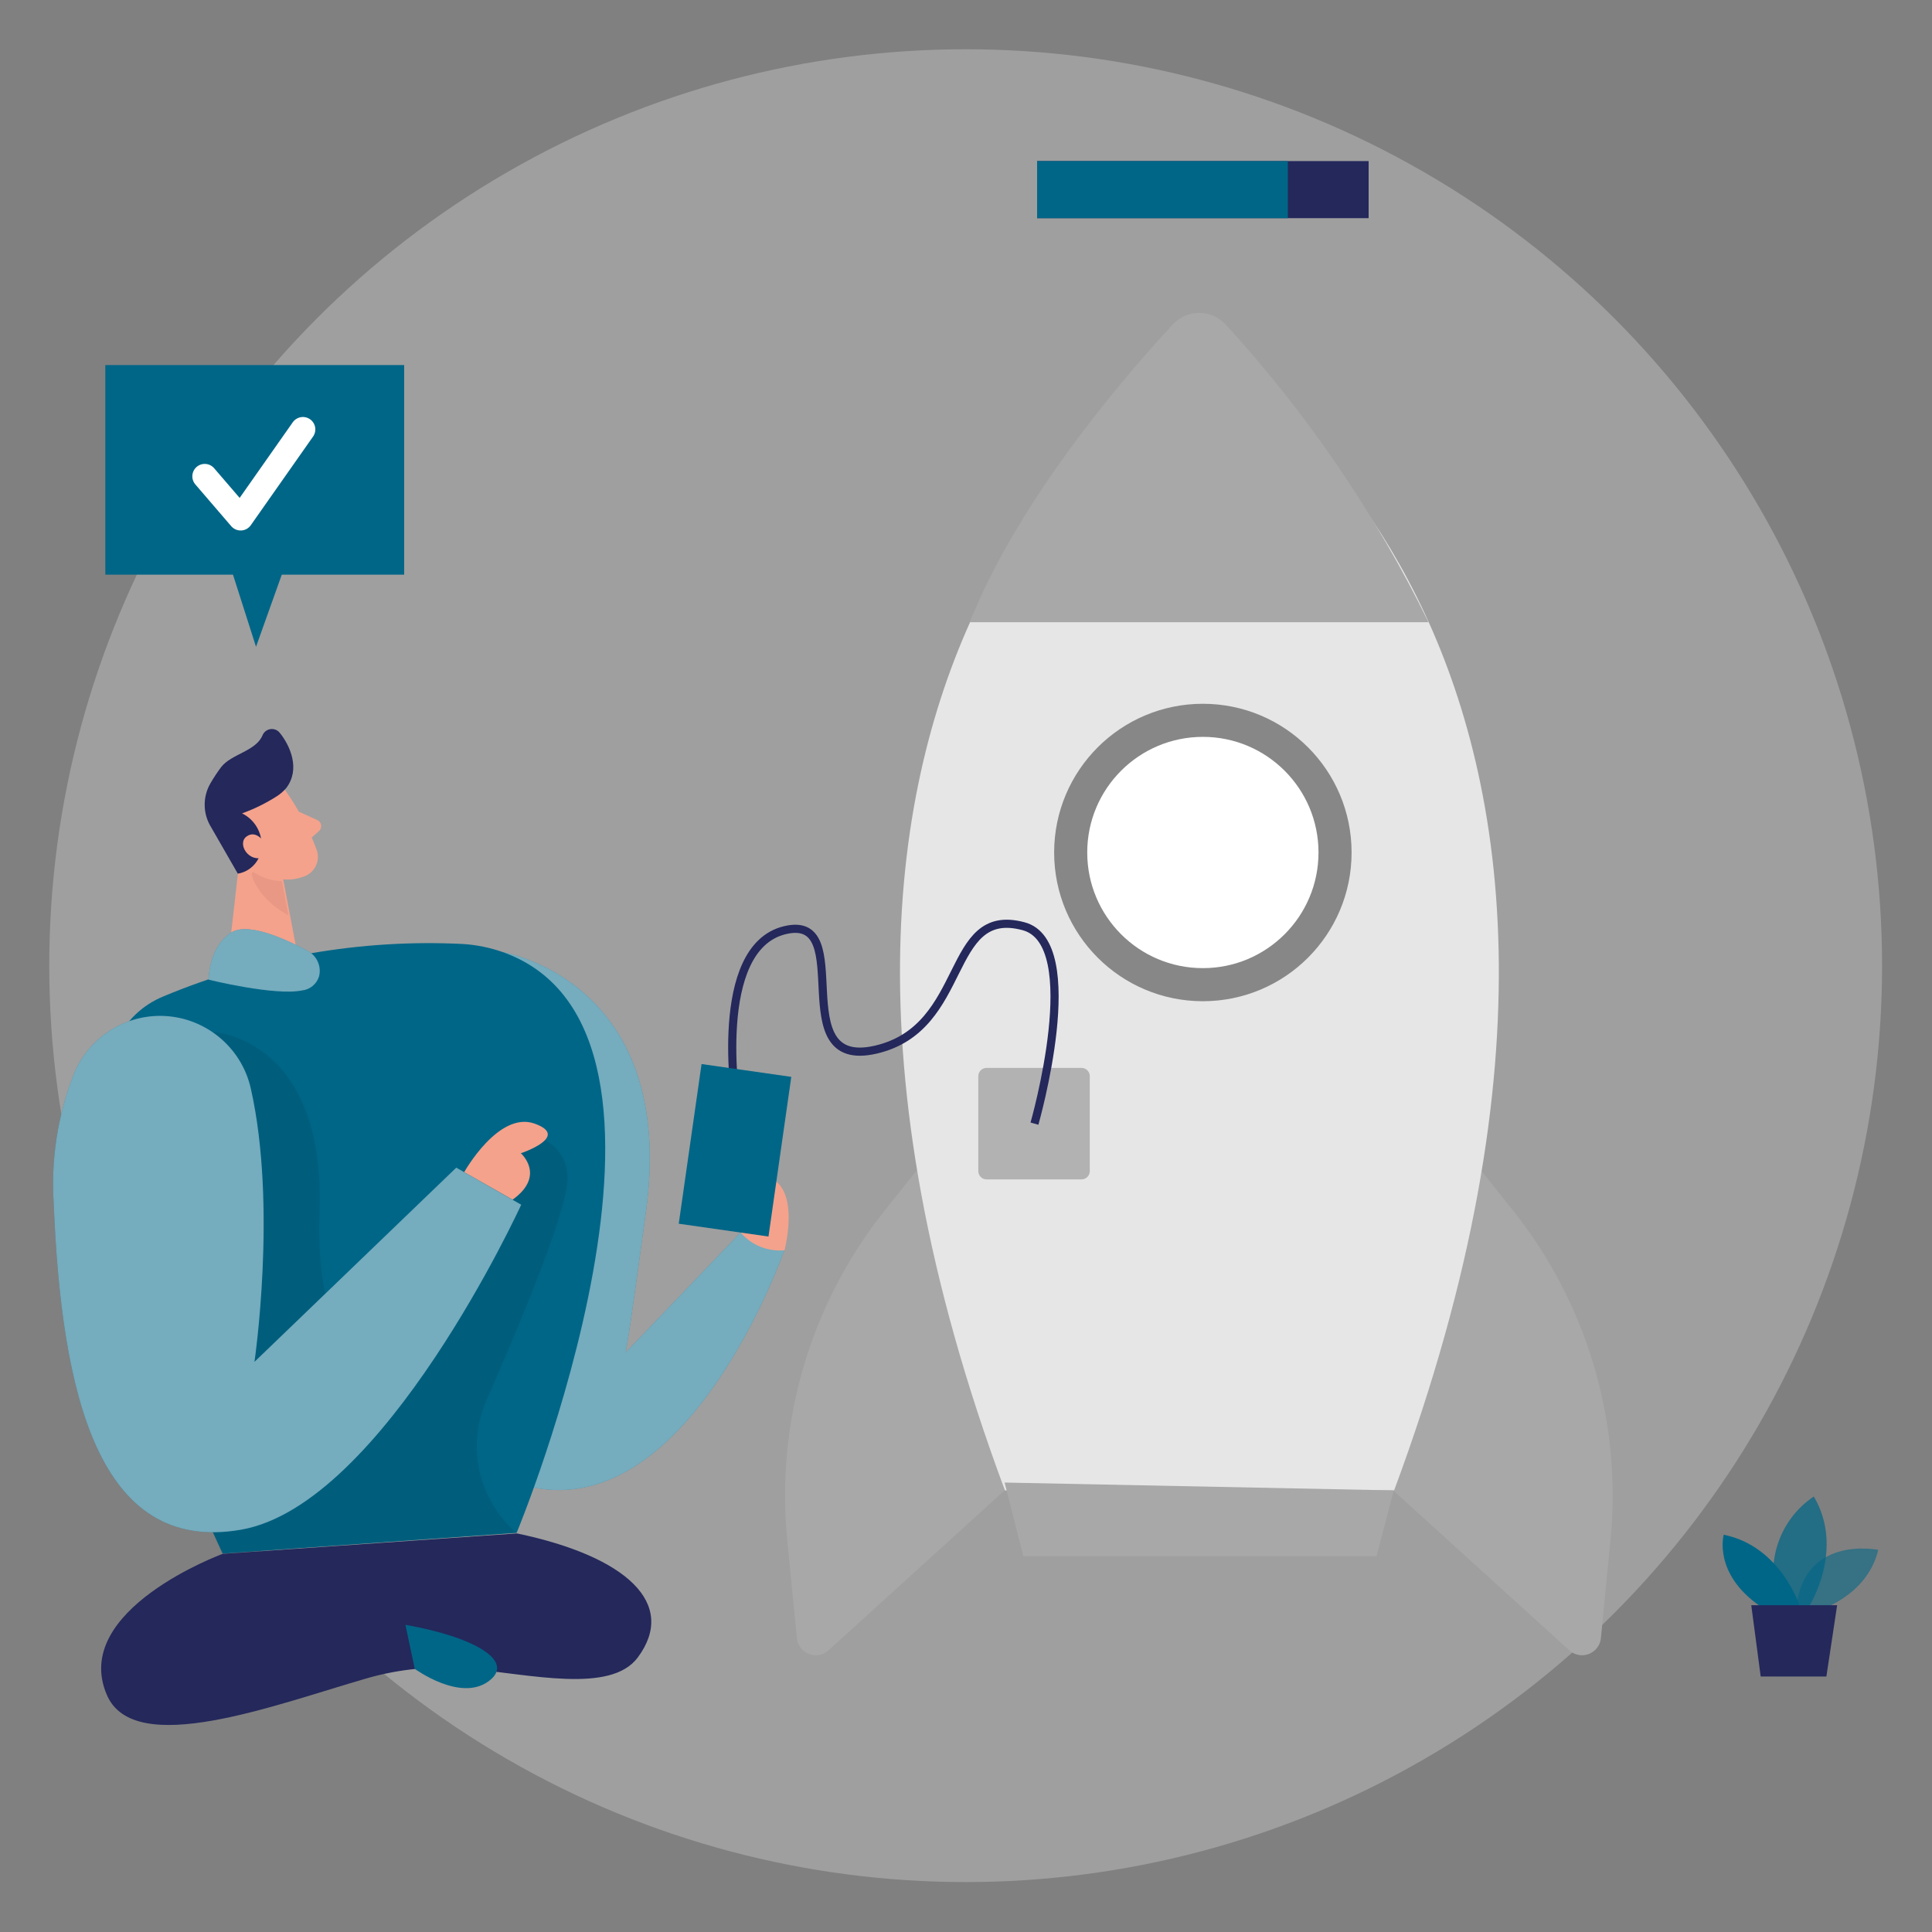 <?xml version="1.0" encoding="UTF-8" standalone="no"?><!DOCTYPE svg PUBLIC "-//W3C//DTD SVG 1.1//EN" "http://www.w3.org/Graphics/SVG/1.1/DTD/svg11.dtd"><svg width="100%" height="100%" viewBox="0 0 8892 8892" version="1.1" xmlns="http://www.w3.org/2000/svg" xmlns:xlink="http://www.w3.org/1999/xlink" xml:space="preserve" xmlns:serif="http://www.serif.com/" style="fill-rule:evenodd;clip-rule:evenodd;stroke-miterlimit:10;"><rect x="0" y="0" width="8892" height="8892" fill="#808080" stroke="none"/><circle cx="4444.46" cy="4444.46" r="4217.79" style="fill:#e6e6e6;fill-opacity:0.3;"/><g><path d="M4392.17,5169.67l-320.546,402.012c-340.667,427.546 -501.621,971.479 -448.463,1515.56l44.542,452.649c4.512,44.267 42.233,78.338 86.729,78.338c21.529,-0 42.313,-7.975 58.317,-22.375l810.887,-736.271l-231.466,-1689.91Z" style="fill:#a8a8a8;fill-rule:nonzero;"/><path d="M6643.25,5169.67l320.55,402.012c340.846,427.45 501.825,971.459 448.458,1515.56l-44.158,452.649c-4.512,44.267 -42.233,78.338 -86.729,78.338c-21.529,-0 -42.313,-7.975 -58.317,-22.375l-810.887,-736.271l231.083,-1689.91Z" style="fill:#a8a8a8;fill-rule:nonzero;"/><path d="M5520.54,1601.75c-0,0 -2369.08,1300.08 -895.4,5257.79l1791.18,-0c1471.78,-3957.73 -895.779,-5257.79 -895.779,-5257.79Z" style="fill:#e6e6e6;fill-rule:nonzero;"/><path d="M6414.83,6859.58l-79.566,303.417l-1625.2,-0l-86.417,-339.583l1791.18,36.166Z" style="fill:#a8a8a8;fill-rule:nonzero;"/><circle cx="5536.17" cy="3923.62" r="608.354" style="fill:#fff;stroke:#878787;stroke-width:152.29px;"/><path d="M3408.45,5672.54l-528.408,551.629c27.029,-156.846 53.679,-366.229 92.508,-644.521c147.713,-1065.95 -656.321,-1196.91 -656.321,-1196.91c0,-0 -378.033,2225.18 76.142,2272.76c32.358,3.046 62.05,6.092 89.842,7.996l-25.888,183.117c723.325,141.616 1153.13,-1091.84 1153.13,-1091.84l-201.008,-82.229Z" style="fill:#006687;fill-rule:nonzero;"/><path d="M3408.45,5672.54l-528.408,551.629c27.029,-156.846 53.679,-366.229 92.508,-644.521c147.713,-1065.95 -656.321,-1196.91 -656.321,-1196.91c0,-0 -378.033,2225.18 76.142,2272.76c32.358,3.046 62.05,6.092 89.842,7.996l-25.888,183.117c723.325,141.616 1153.13,-1091.84 1153.13,-1091.84l-201.008,-82.229Z" style="fill:#fff;fill-opacity:0.46;fill-rule:nonzero;"/><path d="M2316.23,4382.75c-59.871,-21.204 -122.392,-34.017 -185.779,-38.071c-471.175,-23.458 -941.683,58.754 -1376.98,240.604c-799.463,328.159 271.437,2565.14 271.437,2565.14l1353,-95.554c0,-0 957.071,-2305.12 -61.675,-2672.12Z" style="fill:#006687;fill-rule:nonzero;"/><path d="M982.646,4749.75c-0,0 514.704,25.888 488.054,823.45c-26.646,797.563 335.396,590.842 335.396,590.842l592.746,-936.134c7.583,-0.916 15.22,-1.379 22.858,-1.379c99.779,0 183.487,78.454 189.95,178.021c16.371,127.917 -210.146,671.55 -373.083,1041.21c-92.388,210.846 -35.934,458.988 138.575,609.117l-1353,95.554l-46.825,-101.266l5.329,-2299.41Z" style="fill-opacity:0.08;fill-rule:nonzero;"/><path d="M1310.43,3633.92c62.113,86.887 112.183,181.779 148.85,282.096c2.625,8.87 3.958,18.07 3.958,27.32c0,42.859 -28.612,80.805 -69.816,92.6c-78.729,28.221 -167.1,7.438 -224.992,-52.916l-135.15,-114.213c-50.25,-52.9 -61.733,-132.221 -28.55,-197.2c53.675,-123.346 242.121,-136.287 305.7,-37.687Z" style="fill:#f4a28c;fill-rule:nonzero;"/><path d="M1113.23,3860.43l-71.188,625.867l347.575,14.846l-87.558,-461.404l-188.829,-179.309Z" style="fill:#f4a28c;fill-rule:nonzero;"/><path d="M1273.5,3665.13c-50.092,31.988 -103.592,58.292 -159.513,78.421c57.659,28.104 93.13,88.225 89.846,152.279c-1.858,62.238 -47.854,114.963 -109.262,125.25l-122.963,-213.95c-38.021,-61 -39.487,-138.229 -3.808,-200.629c15.167,-26.391 31.95,-51.816 50.25,-76.137c46.829,-60.534 160.658,-73.096 190.35,-146.571c7.221,-17.221 24.158,-28.484 42.833,-28.484c13.938,0 27.159,6.271 35.971,17.063c47.967,59.008 96.7,167.508 30.075,254.688c-12.587,14.829 -27.346,27.662 -43.779,38.07Z" style="fill:#24285b;fill-rule:nonzero;"/><path d="M1218.68,3879.47c0,-0 -38.071,-62.817 -83.754,-29.696c-45.683,33.121 10.663,124.487 81.092,94.412l2.662,-64.716Z" style="fill:#f4a28c;fill-rule:nonzero;"/><path d="M1375.91,3735.94l83.755,38.07c11.191,4.905 18.458,16.021 18.458,28.242c-0,8.858 -3.817,17.3 -10.467,23.15l-56.341,49.492l-35.405,-138.954Z" style="fill:#f4a28c;fill-rule:nonzero;"/><path d="M1297.1,4054.97c-44.567,-0.2 -88.112,-13.434 -125.25,-38.071c-37.137,-24.633 4.95,116.112 155.325,195.3l-30.075,-157.229Z" style="fill:#ce8172;fill-opacity:0.31;fill-rule:nonzero;"/><path d="M1024.9,7151.54c0,-0 -702.387,257.733 -532.975,649.471c126.009,293.895 771.671,46.062 1194.63,-76.142c151.05,-43.784 308.955,-59.021 465.592,-44.921c290.092,25.887 658.225,116.492 783.092,-51.396c183.5,-246.691 -49.488,-464.829 -555.817,-571.046l-1354.52,94.034Z" style="fill:#24285b;fill-rule:nonzero;"/><path d="M1154.72,5011.67c-42.933,-195.588 -217.704,-336.154 -417.95,-336.154c-173.333,-0.001 -330.284,105.32 -395.979,265.724c-74.638,189.292 -106.617,392.734 -93.65,595.792c35.404,875.604 204.812,1617.96 862.279,1503.38c657.462,-114.592 1289.42,-1495.76 1289.42,-1495.76l-298.85,-170.55l-928.9,893.875c-0,-0 105.454,-714.95 -16.371,-1256.3Z" style="fill:#006687;fill-rule:nonzero;"/><path d="M1154.72,5011.67c-42.933,-195.588 -217.704,-336.154 -417.95,-336.154c-173.333,-0.001 -330.284,105.32 -395.979,265.724c-74.638,189.292 -106.617,392.734 -93.65,595.792c35.404,875.604 204.812,1617.96 862.279,1503.38c657.462,-114.592 1289.42,-1495.76 1289.42,-1495.76l-298.85,-170.55l-928.9,893.875c-0,-0 105.454,-714.95 -16.371,-1256.3Z" style="fill:#fff;fill-opacity:0.46;fill-rule:nonzero;"/><path d="M2136.54,5394.62c-0,0 158.371,-282.858 324.354,-223.092c165.983,59.771 -63.579,136.292 -63.579,136.292c-0,0 116.496,102.788 -38.067,213.571l-222.708,-126.771Z" style="fill:#f4a28c;fill-rule:nonzero;"/><path d="M1865.87,7478.21l43.016,202.534c0,-0 207.48,152.279 338.442,58.245c130.958,-94.033 -69.671,-205.958 -381.458,-260.779Z" style="fill:#006687;fill-rule:nonzero;"/><path d="M5015.75,4953.21c0,-21.104 -17.133,-38.237 -38.237,-38.237l-436.705,-0c-21.104,-0 -38.237,17.133 -38.237,38.237l-0,436.704c-0,21.105 17.133,38.238 38.237,38.238l436.705,-0c21.104,-0 38.237,-17.133 38.237,-38.238l0,-436.704Z" style="fill:#878787;fill-opacity:0.55;"/><path d="M960.567,4509.12c-0,0 -2.667,-148.092 103.55,-216.996c79.946,-52.158 266.487,38.071 351.383,84.134c42.292,21.891 64.383,70.183 53.296,116.491c-10.579,35.904 -41.954,62 -79.183,65.863c-125.25,25.508 -429.046,-49.492 -429.046,-49.492Z" style="fill:#006687;fill-rule:nonzero;"/><path d="M960.567,4509.12c-0,0 -2.667,-148.092 103.55,-216.996c79.946,-52.158 266.487,38.071 351.383,84.134c42.292,21.891 64.383,70.183 53.296,116.491c-10.579,35.904 -41.954,62 -79.183,65.863c-125.25,25.508 -429.046,-49.492 -429.046,-49.492Z" style="fill:#fff;fill-opacity:0.46;fill-rule:nonzero;"/><path d="M3388.65,5082.46c0,0 -114.208,-720.279 223.85,-801.366c338.059,-81.088 -11.8,649.85 418.767,549.729c430.571,-100.125 317.121,-665.079 679.162,-568c289.334,76.137 50.634,908.721 50.634,908.721" style="fill:none;fill-rule:nonzero;stroke:#24285b;stroke-width:37.5px;"/><path d="M3610.6,5754.79c0,-0 92.892,-345.671 -129.054,-346.434c-221.95,-0.762 -138.196,364.709 129.054,346.434Z" style="fill:#f4a28c;fill-rule:nonzero;"/><rect x="4773.25" y="741.379" width="1525.83" height="262.679" style="fill:#24285b;"/><rect x="4773.25" y="741.379" width="1153.89" height="262.679" style="fill:#006687;"/><path d="M4463.75,2863.77l2110.97,-0c-243.996,-499.225 -558.5,-960.792 -933.85,-1370.51c-31.392,-33.808 -75.5,-53.042 -121.634,-53.042c-46.133,0 -90.241,19.234 -121.633,53.042c-226.513,244.408 -710.758,808.221 -933.85,1370.51Z" style="fill:#a8a8a8;fill-rule:nonzero;"/><path d="M8354.83,7417.29c0,-0 237.175,-63.954 289.713,-284c-0,-0 -366.613,-76.138 -378.796,304.558l89.083,-20.558Z" style="fill:#006687;fill-opacity:0.58;fill-rule:nonzero;"/><path d="M8325.92,7393.67c-0,-0 166.746,-261.159 22.079,-505.95c-164.638,110.004 -230.517,322.004 -157.225,505.95l135.146,-0Z" style="fill:#006687;fill-opacity:0.73;fill-rule:nonzero;"/><path d="M8283.67,7393.67c-0,-0 -86.417,-276.767 -350.242,-330.067c0,0 -50.629,178.929 169.413,330.067l180.829,-0Z" style="fill:#006687;fill-rule:nonzero;"/><path d="M8455.38,7387.96l-49.492,328.163l-302.27,-0l-43.4,-328.163l395.162,0Z" style="fill:#24285b;fill-rule:nonzero;"/><path d="M3641.93,4956.25l-413.05,-59.004l-104.983,734.896l413.05,59.008l104.983,-734.9Z" style="fill:#006687;"/><rect x="484.696" y="1680.17" width="1375.46" height="964.688" style="fill:#006687;"/><path d="M1347.74,2502.48l-169.413,474.35l-151.517,-474.35l320.93,0Z" style="fill:#006687;fill-rule:nonzero;"/><path d="M942.292,2192.22l165.225,192.25l286.662,-408.109" style="fill:none;fill-rule:nonzero;stroke:#fff;stroke-width:114.21px;stroke-linecap:round;stroke-linejoin:round;stroke-miterlimit:4;"/></g></svg>